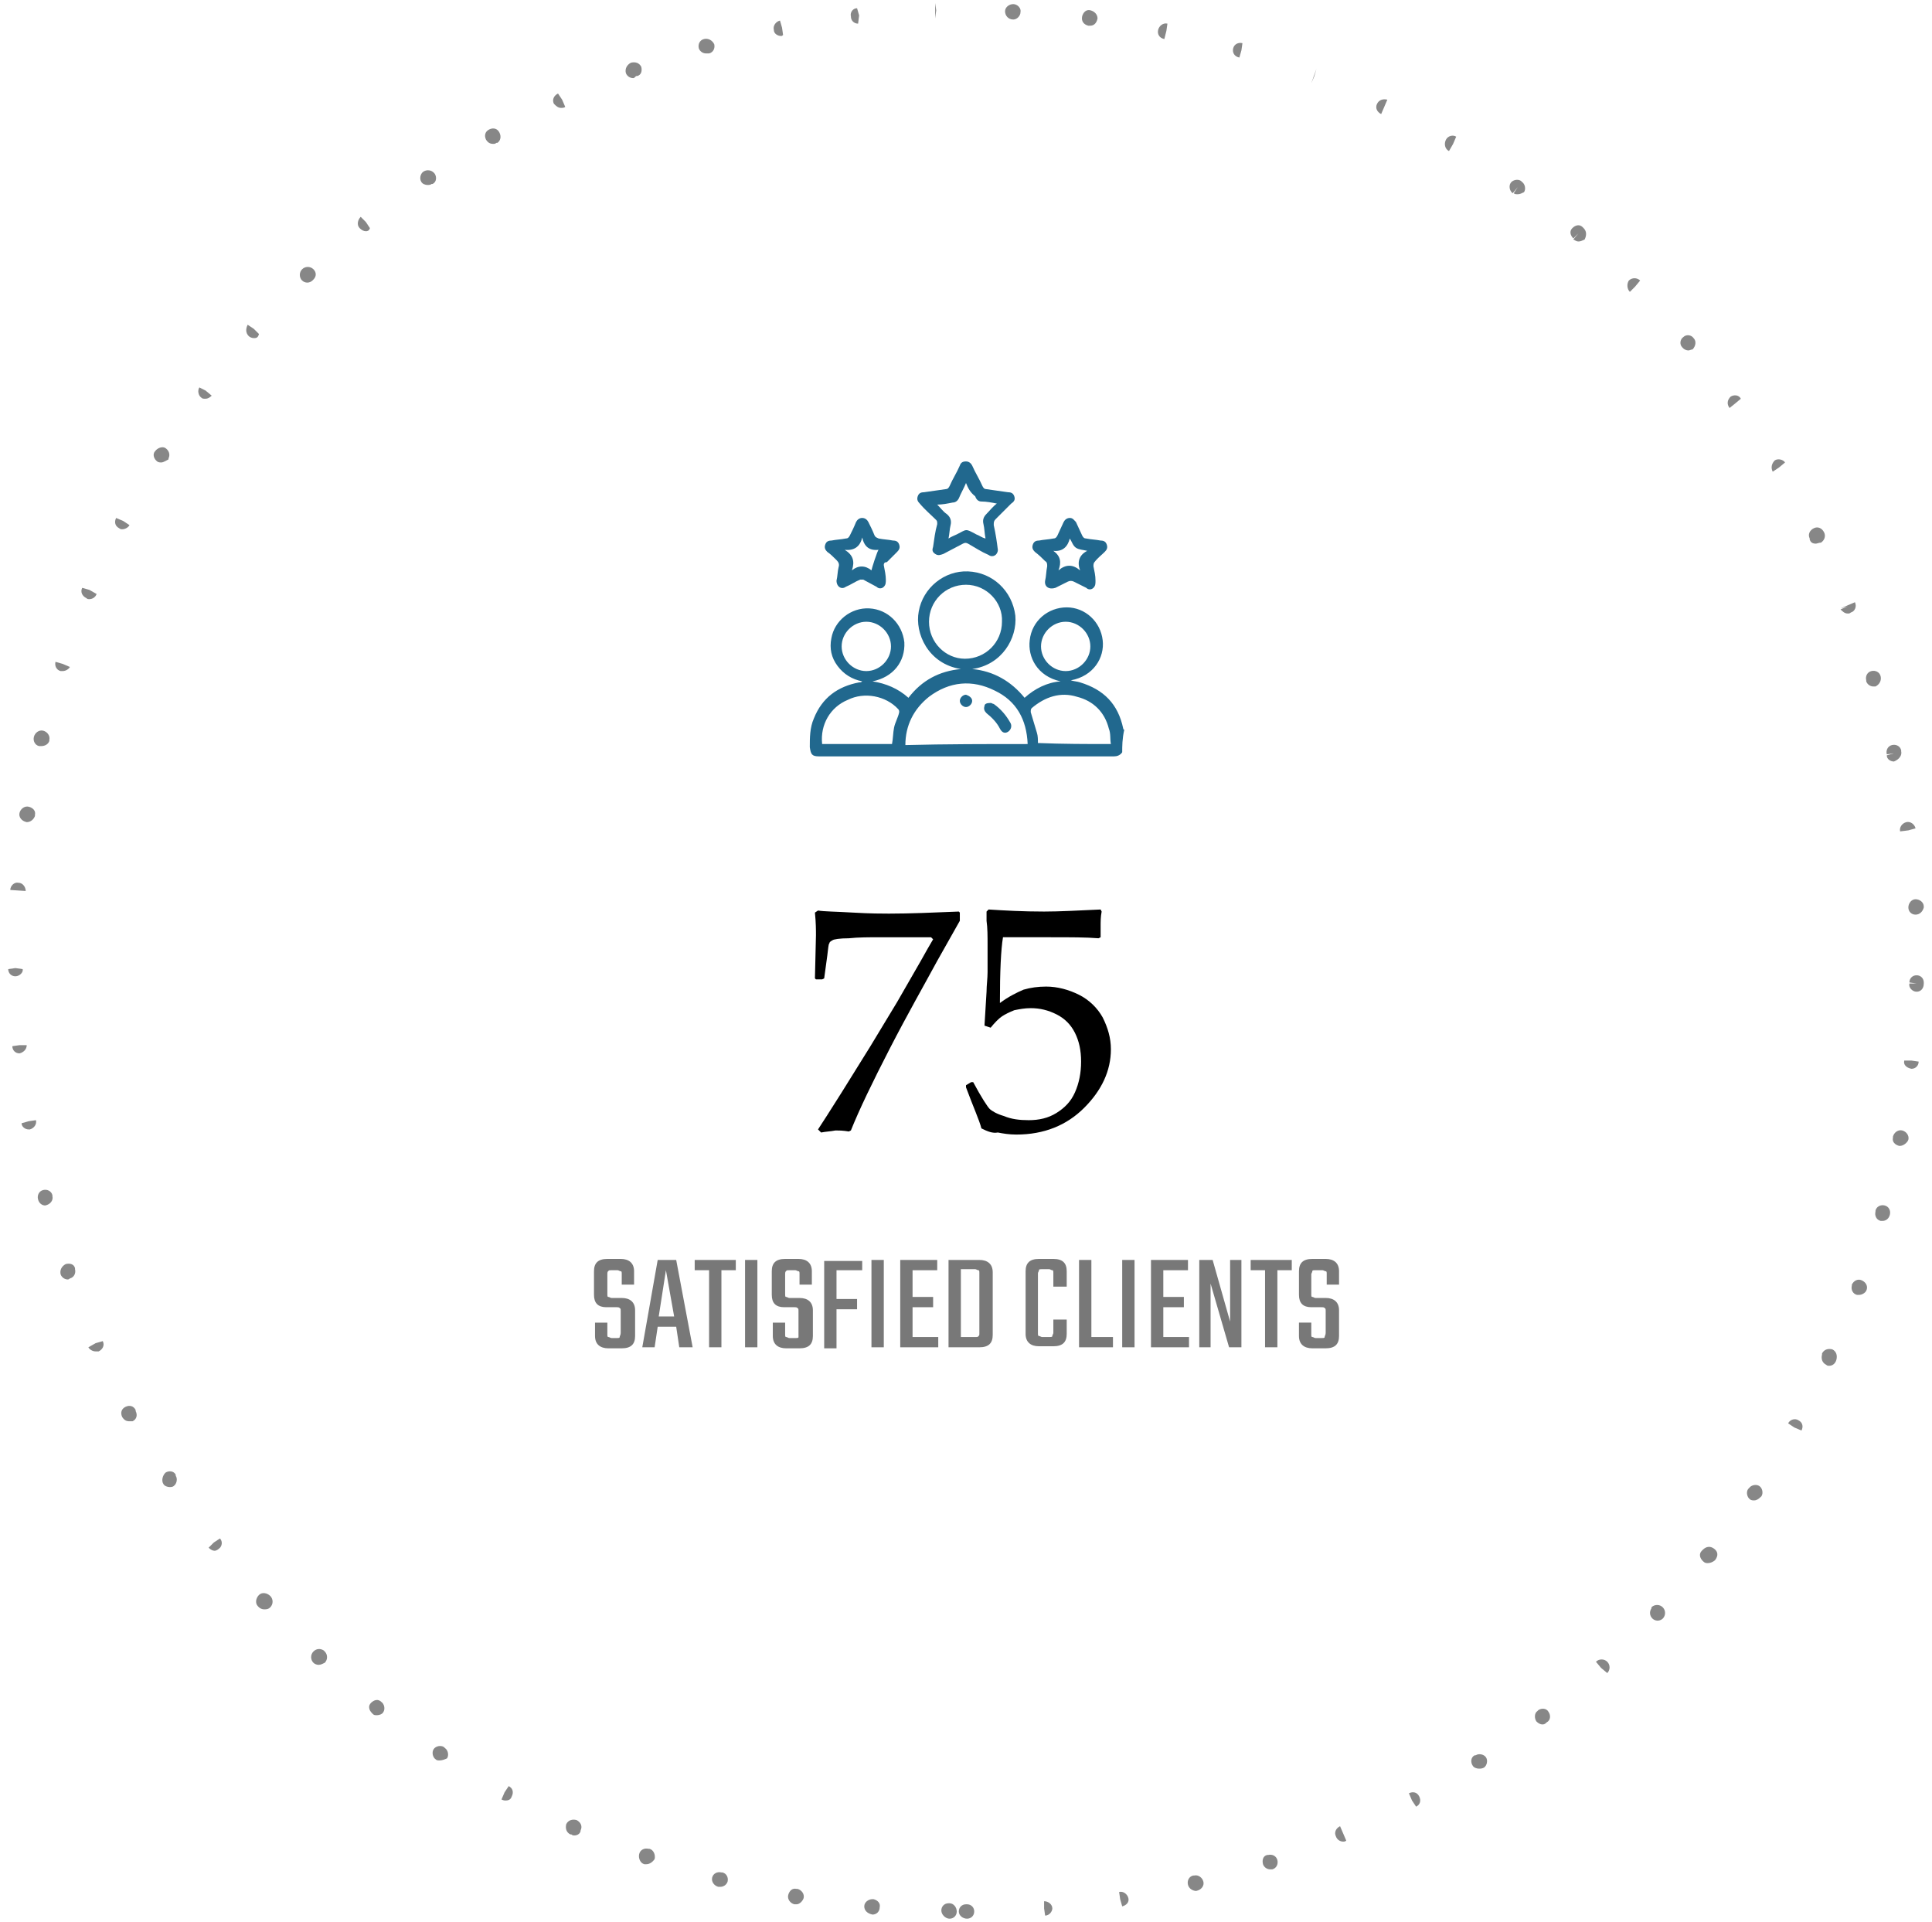 <?xml version="1.0" encoding="utf-8"?>
<!-- Generator: Adobe Illustrator 28.2.0, SVG Export Plug-In . SVG Version: 6.00 Build 0)  -->
<svg version="1.1" id="Layer_1" xmlns="http://www.w3.org/2000/svg" xmlns:xlink="http://www.w3.org/1999/xlink" x="0px" y="0px"
	 viewBox="0 0 188 187" style="enable-background:new 0 0 188 187;" xml:space="preserve">
<style type="text/css">
	.st0{opacity:0.5;enable-background:new    ;}
	.st1{fill:#0F0F0F;}
	.st2{enable-background:new    ;}
	.st3{fill:#787878;}
	.st4{fill:#21688E;}
</style>
<g class="st0">
	<path class="st1" d="M94.1,186.7c-0.4,0-0.8-0.3-0.8-0.7s0.3-0.7,0.7-0.7h0.1c0.4,0,0.7,0.3,0.7,0.7S94.5,186.7,94.1,186.7z
		 M92.4,186.7L92.4,186.7c-0.4,0-0.8-0.4-0.8-0.8c0-0.4,0.3-0.7,0.7-0.7h0.1c0.4,0,0.7,0.4,0.7,0.8
		C93.1,186.4,92.8,186.7,92.4,186.7z M101.7,186.4l-0.1-0.7V185c0.4,0,0.8,0.3,0.8,0.7C102.4,186,102.1,186.4,101.7,186.4z
		 M84.9,186.3C84.9,186.3,84.8,186.3,84.9,186.3c-0.5-0.1-0.8-0.4-0.8-0.8c0-0.4,0.4-0.7,0.8-0.7H85c0.4,0.1,0.7,0.4,0.6,0.8
		C85.6,186,85.3,186.3,84.9,186.3z M109.2,185.5l-0.2-0.7l-0.1-0.7c0.4-0.1,0.8,0.2,0.9,0.6C109.9,185.1,109.6,185.4,109.2,185.5z
		 M77.5,185.3c-0.1,0-0.1,0-0.2,0c-0.4-0.1-0.7-0.5-0.6-0.9s0.4-0.7,0.8-0.6h0.1c0.4,0.1,0.7,0.5,0.6,0.9
		C78.1,185,77.8,185.3,77.5,185.3z M109,184.8L109,184.8L109,184.8z M116.4,184c-0.3,0-0.7-0.2-0.8-0.6c-0.1-0.4,0.1-0.8,0.5-0.9
		h0.1c0.4-0.1,0.8,0.2,0.9,0.6C117.2,183.5,116.9,183.9,116.4,184C116.5,184,116.5,184,116.4,184z M70.1,183.6c-0.1,0-0.1,0-0.2,0
		c-0.4-0.1-0.7-0.5-0.6-0.9s0.5-0.6,0.9-0.5h0.1c0.4,0.1,0.6,0.5,0.5,0.9C70.7,183.4,70.4,183.6,70.1,183.6z M123.6,181.9
		c-0.3,0-0.6-0.2-0.7-0.5c-0.1-0.4,0-0.8,0.4-0.9h0.1c0.4-0.1,0.8,0.1,0.9,0.5s-0.1,0.8-0.5,0.9
		C123.8,181.9,123.7,181.9,123.6,181.9z M62.9,181.4c-0.1,0-0.2,0-0.2,0c-0.4-0.1-0.6-0.6-0.5-1s0.5-0.6,0.9-0.5h0.1
		c0.4,0.1,0.6,0.6,0.5,1C63.5,181.2,63.2,181.4,62.9,181.4z M130.7,179.2c-0.3,0-0.6-0.2-0.7-0.5c-0.2-0.4,0-0.8,0.4-1l0.3,0.7
		l-0.3-0.7l0.6,1.4C130.9,179.2,130.8,179.2,130.7,179.2z M55.9,178.6c-0.1,0-0.2,0-0.3-0.1h-0.1c-0.4-0.2-0.5-0.6-0.4-1
		c0.2-0.4,0.6-0.5,1-0.4l-0.3,0.7l0.3-0.7c0.4,0.2,0.6,0.6,0.4,1C56.5,178.4,56.2,178.6,55.9,178.6z M137.8,175.8l-0.4-0.6l-0.3-0.7
		c0.4-0.2,0.8-0.1,1,0.3C138.3,175.2,138.2,175.6,137.8,175.8z M49.2,175.2c-0.1,0-0.2,0-0.4-0.1l0.3-0.7l0.4-0.6l-0.4,0.6l0.4-0.6
		c0.4,0.2,0.5,0.6,0.3,1C49.7,175.1,49.5,175.2,49.2,175.2z M137.4,175.2L137.4,175.2L137.4,175.2z M143.9,172.1
		c-0.2,0-0.5-0.1-0.6-0.3c-0.2-0.3-0.2-0.8,0.2-1h0.1c0.3-0.2,0.8-0.1,1,0.2s0.1,0.8-0.2,1C144.2,172.1,144.1,172.1,143.9,172.1z
		 M42.8,171.3c-0.2,0-0.3,0-0.4-0.1c-0.3-0.2-0.4-0.7-0.2-1s0.7-0.4,1-0.2l0.1,0.1c0.3,0.2,0.4,0.7,0.2,1
		C43.3,171.2,43,171.3,42.8,171.3z M150.1,167.8c-0.2,0-0.4-0.1-0.6-0.3c-0.2-0.3-0.2-0.8,0.1-1l0.1-0.1c0.3-0.2,0.8-0.2,1,0.2
		c0.2,0.3,0.2,0.8-0.2,1C150.4,167.7,150.3,167.8,150.1,167.8z M36.7,166.9c-0.2,0-0.3,0-0.4-0.1l-0.1-0.1c-0.3-0.3-0.4-0.7-0.1-1
		c0.3-0.3,0.7-0.4,1-0.1l-0.5,0.6l0.5-0.6c0.3,0.2,0.4,0.7,0.2,1C37.2,166.8,36.9,166.9,36.7,166.9z M156.4,162.8l-0.6-0.5l-0.5-0.6
		c0.3-0.3,0.8-0.3,1.1,0S156.7,162.5,156.4,162.8z M155.9,162.3L155.9,162.3L155.9,162.3z M31,162c-0.2,0-0.4-0.1-0.5-0.2
		c-0.3-0.3-0.3-0.8,0-1.1s0.7-0.3,1-0.1l0.1,0.1c0.3,0.3,0.3,0.8,0,1.1C31.4,161.9,31.2,162,31,162z M161.3,157.7
		c-0.2,0-0.4-0.1-0.5-0.2c-0.3-0.3-0.3-0.7-0.1-1v-0.1c0.3-0.3,0.8-0.3,1.1,0s0.3,0.8,0,1.1C161.7,157.6,161.5,157.7,161.3,157.7z
		 M25.7,156.6c-0.2,0-0.4-0.1-0.5-0.2l-0.1-0.1c-0.3-0.3-0.2-0.8,0.1-1.1c0.3-0.3,0.8-0.2,1.1,0.1l-0.6,0.5l0.6-0.5
		c0.3,0.3,0.3,0.8,0,1.1C26.1,156.6,25.9,156.6,25.7,156.6z M166.2,152.1c-0.2,0-0.3,0-0.5-0.2c-0.3-0.3-0.4-0.7-0.1-1l0.1-0.1
		c0.3-0.3,0.7-0.4,1.1-0.1s0.4,0.7,0.1,1.1C166.7,152,166.4,152.1,166.2,152.1z M20.9,150.9c-0.2,0-0.4-0.1-0.6-0.3l0.5-0.5l0.6-0.5
		l-0.6,0.5l0.6-0.4c0.3,0.3,0.2,0.8-0.1,1C21.2,150.8,21,150.9,20.9,150.9z M170.7,146c-0.1,0-0.3,0-0.4-0.1c-0.3-0.2-0.4-0.7-0.2-1
		l0.1-0.1c0.2-0.3,0.7-0.4,1-0.2s0.4,0.7,0.2,1C171.1,145.9,170.9,146,170.7,146z M16.5,144.7c-0.2,0-0.5-0.1-0.6-0.3
		c-0.2-0.3-0.1-0.8,0.2-1.1c0.3-0.2,0.8-0.2,1,0.2v0.1c0.2,0.3,0.1,0.8-0.2,1C16.8,144.7,16.6,144.7,16.5,144.7z M175.3,139.2
		l-0.7-0.3l-0.6-0.4c0.2-0.4,0.7-0.5,1-0.3C175.4,138.4,175.5,138.8,175.3,139.2z M174.6,138.9L174.6,138.9L174.6,138.9z
		 M12.6,138.3c-0.3,0-0.5-0.1-0.7-0.4c-0.2-0.4-0.1-0.8,0.3-1c0.4-0.2,0.8-0.1,1,0.3v0.1c0.2,0.4,0.1,0.8-0.3,1
		C12.9,138.3,12.7,138.3,12.6,138.3z M178,132.9c-0.1,0-0.2,0-0.3-0.1c-0.4-0.2-0.5-0.6-0.4-1v-0.1c0.2-0.4,0.6-0.5,1-0.4
		c0.4,0.2,0.5,0.6,0.4,1C178.6,132.7,178.3,132.9,178,132.9z M9.3,131.5c-0.3,0-0.6-0.2-0.7-0.4l0.7-0.4l0.7-0.3l-0.7,0.3l0.7-0.2
		c0.2,0.4,0,0.8-0.4,1C9.5,131.5,9.4,131.5,9.3,131.5z M180.9,126c-0.1,0-0.2,0-0.2,0c-0.4-0.1-0.6-0.5-0.5-0.9V125
		c0.2-0.4,0.6-0.6,1-0.4s0.6,0.6,0.4,1C181.5,125.8,181.2,126,180.9,126z M6.6,124.5c-0.3,0-0.6-0.2-0.7-0.5c-0.1-0.4,0.1-0.8,0.5-1
		c0.4-0.1,0.8,0,0.9,0.4v0.1c0.1,0.4-0.1,0.8-0.5,0.9C6.7,124.5,6.6,124.5,6.6,124.5z M183.2,118.8c-0.1,0-0.1,0-0.2,0
		c-0.4-0.1-0.6-0.5-0.5-0.9v-0.1c0.1-0.4,0.5-0.6,0.9-0.5s0.6,0.5,0.5,0.9C183.8,118.6,183.5,118.8,183.2,118.8z M4.4,117.3
		c-0.3,0-0.6-0.2-0.7-0.6c-0.1-0.4,0.1-0.8,0.5-0.9s0.8,0.1,0.9,0.5v0.1C5.2,116.8,4.9,117.2,4.4,117.3
		C4.5,117.3,4.5,117.3,4.4,117.3z M184.9,111.5h-0.1c-0.4-0.1-0.7-0.4-0.6-0.8v-0.1c0.1-0.4,0.5-0.7,0.9-0.6s0.7,0.5,0.6,0.9
		C185.6,111.2,185.2,111.5,184.9,111.5z M2.8,109.9c-0.4,0-0.7-0.3-0.7-0.6l0.7-0.2l0.7-0.1l-0.7,0.1l0.7-0.1
		c0.1,0.4-0.2,0.8-0.6,0.9C2.9,109.9,2.9,109.9,2.8,109.9z M186,104C186,104,185.9,104,186,104c-0.5-0.1-0.8-0.4-0.7-0.8l0.7,0.1
		l-0.7-0.1h0.7l0.7,0.1C186.7,103.7,186.4,104,186,104z M1.9,102.5c-0.4,0-0.7-0.3-0.7-0.7l0.7-0.1l0.7-0.1l-0.7,0.1h0.7
		C2.6,102.1,2.3,102.4,1.9,102.5L1.9,102.5z M186.5,96.5L186.5,96.5c-0.4,0-0.8-0.4-0.7-0.8h0.7l-0.7-0.1c0-0.4,0.3-0.7,0.7-0.7
		s0.7,0.3,0.7,0.7v0.1C187.2,96.2,186.9,96.5,186.5,96.5z M1.5,95c-0.4,0-0.7-0.3-0.7-0.7l0.7-0.1l0.7,0.1C2.3,94.6,1.9,95,1.5,95
		L1.5,95z M186.4,89c-0.4,0-0.7-0.3-0.7-0.7h0.7h-0.7c0-0.4,0.3-0.8,0.7-0.8s0.8,0.3,0.8,0.7v0.1C187.1,88.7,186.8,89,186.4,89
		L186.4,89z M2.5,86.7L1,86.6c0-0.4,0.4-0.8,0.8-0.7C2.2,85.9,2.5,86.3,2.5,86.7l-0.7-0.1L2.5,86.7z M184.9,80.9l0.7-0.1L184.9,80.9
		c-0.1-0.4,0.2-0.8,0.6-0.9c0.4-0.1,0.8,0.2,0.9,0.6l-0.7,0.2L184.9,80.9z M2.6,80L2.6,80c-0.5-0.1-0.8-0.5-0.7-0.9s0.5-0.7,0.9-0.6
		s0.7,0.4,0.6,0.8v0.1C3.3,79.7,3,80,2.6,80z M184.3,74.1c-0.3,0-0.7-0.2-0.7-0.6l0.7-0.2l-0.7,0.1c-0.1-0.4,0.1-0.8,0.5-0.9
		s0.8,0.1,0.9,0.5v0.1C185.1,73.5,184.8,73.9,184.3,74.1C184.4,74.1,184.4,74.1,184.3,74.1z M4,72.6c-0.1,0-0.1,0-0.2,0
		c-0.4-0.1-0.6-0.5-0.5-0.9c0.1-0.4,0.5-0.7,0.9-0.6s0.7,0.5,0.6,0.9v0.1C4.7,72.4,4.4,72.6,4,72.6z M182.3,66.8
		c-0.3,0-0.6-0.2-0.7-0.5v-0.1c-0.1-0.4,0.1-0.8,0.5-0.9s0.8,0.1,0.9,0.5c0.1,0.4-0.1,0.8-0.5,1C182.5,66.8,182.4,66.8,182.3,66.8z
		 M6.1,65.3c-0.1,0-0.2,0-0.2,0c-0.4-0.1-0.6-0.5-0.5-0.9l0.7,0.2l0.7,0.3C6.7,65.1,6.4,65.3,6.1,65.3z M179.8,59.7
		c-0.3,0-0.5-0.2-0.7-0.4l0.7-0.3l-0.7,0.2l1.4-0.6c0.2,0.4,0,0.9-0.4,1C180,59.7,179.9,59.7,179.8,59.7z M8.7,58.3
		c-0.1,0-0.2,0-0.3-0.1C8,58,7.8,57.6,8,57.2l0.7,0.2l0.7,0.4C9.3,58.1,9,58.3,8.7,58.3z M176.7,52.9c-0.3,0-0.5-0.1-0.6-0.4v-0.1
		c-0.2-0.4,0-0.8,0.4-1s0.8,0,1,0.4s0,0.8-0.3,1C177,52.8,176.8,52.9,176.7,52.9z M11.9,51.5c-0.1,0-0.2,0-0.3-0.1
		c-0.4-0.2-0.5-0.6-0.3-1l0.7,0.3l0.6,0.4C12.5,51.3,12.2,51.5,11.9,51.5z M172.5,45.9l0.6-0.4L172.5,45.9c-0.2-0.4-0.1-0.8,0.2-1.1
		c0.3-0.2,0.8-0.1,1,0.2l-0.6,0.5L172.5,45.9z M15.7,45c-0.1,0-0.3,0-0.4-0.1c-0.3-0.2-0.5-0.7-0.2-1c0.2-0.3,0.7-0.5,1-0.3
		c0.3,0.2,0.5,0.6,0.3,1v0.1C16.2,44.8,15.9,45,15.7,45z M168.3,39.7l0.6-0.4L168.3,39.7c-0.3-0.4-0.2-0.8,0.1-1.1
		c0.3-0.2,0.8-0.2,1,0.2l-0.6,0.5L168.3,39.7z M20,38.8c-0.2,0-0.3,0-0.4-0.1c-0.3-0.2-0.4-0.7-0.2-1L20,38l0.6,0.5
		C20.4,38.7,20.2,38.8,20,38.8z M164.3,34.1c-0.2,0-0.4-0.1-0.5-0.2l-0.1-0.1c-0.3-0.3-0.2-0.8,0.1-1c0.3-0.3,0.8-0.2,1,0.1
		c0.3,0.3,0.2,0.8-0.1,1.1C164.6,34,164.4,34.1,164.3,34.1z M24.7,32.9c-0.2,0-0.4-0.1-0.5-0.2c-0.3-0.3-0.3-0.7-0.1-1.1l0.6,0.4
		l0.5,0.5C25.1,32.9,24.9,32.9,24.7,32.9z M158.6,28.4l0.5-0.5L158.6,28.4c-0.3-0.3-0.3-0.8-0.1-1.1c0.3-0.3,0.8-0.3,1.1,0l-0.5,0.6
		L158.6,28.4z M29.9,27.5c-0.2,0-0.4-0.1-0.5-0.2c-0.3-0.3-0.3-0.8,0-1.1c0.3-0.3,0.8-0.3,1.1,0c0.3,0.3,0.3,0.7,0,1l-0.1,0.1
		C30.3,27.4,30.1,27.5,29.9,27.5z M153.6,23.5c-0.2,0-0.3-0.1-0.5-0.2l0.5-0.6l-0.5,0.5c-0.3-0.3-0.4-0.7-0.1-1
		c0.3-0.3,0.7-0.4,1-0.1l0.1,0.1c0.3,0.3,0.3,0.7,0.1,1.1C154,23.4,153.8,23.5,153.6,23.5z M35.6,22.5c-0.2,0-0.4-0.1-0.6-0.3
		c-0.3-0.3-0.2-0.8,0.1-1.1l0.5,0.5l0.4,0.6C35.9,22.5,35.7,22.5,35.6,22.5z M147.7,18.9c-0.2,0-0.3,0-0.4-0.1l0.4-0.6l-0.5,0.6
		c-0.3-0.2-0.4-0.7-0.2-1s0.7-0.4,1-0.2l0.1,0.1c0.3,0.2,0.4,0.7,0.2,1C148.1,18.8,147.9,18.9,147.7,18.9z M41.6,18
		c-0.2,0-0.5-0.1-0.6-0.3c-0.2-0.3-0.1-0.8,0.2-1s0.8-0.2,1.1,0.2c0.2,0.3,0.2,0.8-0.2,1H42C41.9,18,41.7,18,41.6,18z M141,14.7
		l0.4-0.6L141,14.7c-0.4-0.2-0.5-0.7-0.3-1.1c0.2-0.4,0.7-0.5,1-0.3l-0.3,0.7L141,14.7z M48,14c-0.3,0-0.5-0.1-0.7-0.4
		c-0.2-0.4-0.1-0.8,0.3-1c0.4-0.2,0.8-0.1,1,0.3c0.2,0.4,0.1,0.8-0.2,1h-0.1C48.2,14,48.1,14,48,14z M134.4,11.1l0.3-0.7L134.4,11.1
		c-0.4-0.2-0.6-0.6-0.4-1c0.2-0.4,0.6-0.5,1-0.4l-0.3,0.7L134.4,11.1z M54.6,10.5c-0.3,0-0.5-0.2-0.7-0.4c-0.2-0.4,0-0.8,0.4-1
		l0.4,0.6l0.3,0.7C54.9,10.5,54.7,10.5,54.6,10.5z M127.6,8.1l0.3-0.7L127.6,8.1l0.5-1.4l-0.2,0.7L127.6,8.1z M61.6,7.6
		c-0.3,0-0.6-0.2-0.7-0.5c-0.1-0.4,0.1-0.8,0.5-1c0.4-0.1,0.8,0,1,0.4c0.1,0.4,0,0.8-0.4,0.9h-0.1C61.7,7.6,61.7,7.6,61.6,7.6z
		 M120.6,5.6l0.2-0.7L120.6,5.6c-0.5-0.1-0.7-0.5-0.6-0.9s0.5-0.6,0.9-0.5l-0.1,0.7L120.6,5.6z M68.7,5.2c-0.3,0-0.6-0.2-0.7-0.5
		c-0.1-0.4,0.1-0.8,0.5-0.9c0.4-0.1,0.8,0.1,1,0.5c0.1,0.4-0.1,0.8-0.5,0.9h-0.1C68.9,5.2,68.8,5.2,68.7,5.2z M113.3,3.8l0.2-0.7
		L113.3,3.8c-0.5-0.1-0.7-0.5-0.6-0.9s0.5-0.7,0.9-0.6L113.5,3L113.3,3.8z M76,3.5c-0.3,0-0.7-0.2-0.7-0.6c-0.1-0.4,0.2-0.8,0.6-0.9
		l0.2,0.7l0.1,0.7C76.1,3.5,76.1,3.5,76,3.5z M106.1,2.5C106,2.5,106,2.5,106.1,2.5c-0.1,0-0.2,0-0.2,0c-0.4-0.1-0.7-0.4-0.6-0.9
		c0.1-0.4,0.4-0.7,0.8-0.6s0.7,0.4,0.7,0.8C106.7,2.3,106.4,2.5,106.1,2.5z M83.5,2.3c-0.4,0-0.7-0.3-0.7-0.7
		c-0.1-0.4,0.2-0.8,0.6-0.8l0.2,0.7L83.5,2.3L83.5,2.3z M98.6,1.9L98.6,1.9L98.6,1.9c-0.5,0-0.8-0.4-0.8-0.8s0.4-0.7,0.8-0.7
		s0.8,0.4,0.7,0.8C99.3,1.5,99,1.9,98.6,1.9z M91,1.8V0.3L91.1,1L91,1.8z"/>
</g>
<g class="st2">
	<path d="M79.9,110.2l-0.3-0.3c0.4-0.6,1.1-1.7,2.3-3.6l2.8-4.5l2.6-4.3l2.3-4c0.5-0.9,0.9-1.6,1.2-2.1l-0.2-0.2h-4.8
		c-1.2,0-2.3,0-3.2,0.1c-0.9,0-1.5,0.1-1.6,0.2c-0.2,0.1-0.3,0.2-0.3,0.3c-0.1,0.1-0.1,0.5-0.2,1.2l-0.3,2.2L80,95.3h-0.6l-0.1-0.1
		l0.1-4.2c0-0.5,0-1.2-0.1-2.2l0.3-0.2c0.6,0.1,1.7,0.1,3.4,0.2c1.7,0.1,2.9,0.1,3.5,0.1c2.1,0,4.3-0.1,6.8-0.2l0.1,0.1v0.8
		l-2.2,3.9c-1.3,2.4-2.9,5.2-4.6,8.5s-3,6-3.8,8l-0.2,0.1c-0.6-0.1-1-0.1-1.3-0.1C80.8,110.1,80.4,110.1,79.9,110.2z"/>
	<path d="M95.5,109.8c-0.2-0.8-0.8-2.1-1.5-4v-0.2l0.5-0.3h0.2c0.8,1.5,1.4,2.4,1.6,2.6s0.7,0.5,1.4,0.7c0.7,0.3,1.5,0.4,2.4,0.4
		c1,0,1.9-0.2,2.7-0.7s1.4-1.1,1.8-2s0.6-1.9,0.6-3s-0.2-2-0.6-2.8s-1-1.4-1.8-1.8s-1.6-0.6-2.5-0.6c-0.6,0-1.1,0.1-1.6,0.2
		c-0.5,0.2-0.9,0.4-1.2,0.6c-0.3,0.2-0.7,0.6-1.1,1.1l-0.6-0.2l0.2-3.3c0-0.6,0.1-1.3,0.1-1.9v-2.7c0-0.8,0-1.6-0.1-2.3
		c0-0.5,0-0.8,0-0.9l0.2-0.2c1.6,0.1,3.3,0.2,5.4,0.2c1.5,0,3.3-0.1,5.5-0.2l0.1,0.2c-0.1,0.5-0.1,1-0.1,1.4c0,0.2,0,0.6,0,1.1
		l-0.2,0.1c-1.2-0.1-2.7-0.1-4.7-0.1c-2.7,0-4.2,0-4.6,0c-0.2,1.2-0.3,3.3-0.3,6.4c0.8-0.6,1.6-1,2.3-1.3c0.7-0.2,1.4-0.3,2.2-0.3
		c1.1,0,2.2,0.3,3.2,0.8s1.8,1.3,2.3,2.2c0.5,1,0.8,2,0.8,3.1c0,2.1-0.9,4-2.6,5.7s-3.9,2.6-6.6,2.6c-0.7,0-1.3-0.1-1.8-0.2
		C96.6,110.3,96.1,110.1,95.5,109.8z"/>
</g>
<g class="st2">
	<path class="st3" d="M60.4,129.7v-2.1c0-0.2,0-0.3-0.1-0.3c0-0.1-0.2-0.1-0.3-0.1h-1c-0.8,0-1.2-0.4-1.2-1.2v-2.3
		c0-0.8,0.4-1.2,1.3-1.2h1.3c0.8,0,1.3,0.4,1.3,1.2v1.3h-1.2v-1c0-0.2,0-0.3-0.1-0.3s-0.2-0.1-0.3-0.1h-0.6c-0.2,0-0.3,0-0.3,0.1
		c-0.1,0-0.1,0.2-0.1,0.3v1.9c0,0.2,0,0.3,0.1,0.3s0.2,0.1,0.3,0.1h1c0.8,0,1.3,0.4,1.3,1.2v2.5c0,0.8-0.4,1.2-1.3,1.2h-1.3
		c-0.8,0-1.3-0.4-1.3-1.2v-1.3h1.2v1.1c0,0.2,0,0.3,0.1,0.3s0.2,0.1,0.3,0.1H60c0.2,0,0.3,0,0.3-0.1S60.4,129.9,60.4,129.7z"/>
	<path class="st3" d="M66.1,131.1l-0.3-2H64l-0.3,2h-1.2l1.5-8.5h1.8l1.6,8.5H66.1z M64.1,128.1h1.5l-0.8-4.5L64.1,128.1z"/>
	<path class="st3" d="M71.6,122.6v1h-1.4v7.5H69v-7.5h-1.4v-1C67.6,122.6,71.6,122.6,71.6,122.6z"/>
	<path class="st3" d="M72.5,122.6h1.2v8.5h-1.2V122.6z"/>
	<path class="st3" d="M77.7,129.7v-2.1c0-0.2,0-0.3-0.1-0.3c0-0.1-0.2-0.1-0.3-0.1h-1c-0.8,0-1.2-0.4-1.2-1.2v-2.3
		c0-0.8,0.4-1.2,1.3-1.2h1.3c0.8,0,1.3,0.4,1.3,1.2v1.3h-1.2v-1c0-0.2,0-0.3-0.1-0.3s-0.2-0.1-0.3-0.1h-0.6c-0.2,0-0.3,0-0.3,0.1
		c-0.1,0-0.1,0.2-0.1,0.3v1.9c0,0.2,0,0.3,0.1,0.3s0.2,0.1,0.3,0.1h1c0.8,0,1.3,0.4,1.3,1.2v2.5c0,0.8-0.4,1.2-1.3,1.2h-1.3
		c-0.8,0-1.3-0.4-1.3-1.2v-1.3h1.2v1.1c0,0.2,0,0.3,0.1,0.3s0.2,0.1,0.3,0.1h0.6c0.2,0,0.3,0,0.3-0.1S77.7,129.9,77.7,129.7z"/>
	<path class="st3" d="M83.9,123.6h-2.5v2.8h2v1h-2v3.8h-1.2v-8.5h3.7V123.6z"/>
	<path class="st3" d="M84.8,122.6H86v8.5h-1.2V122.6z"/>
	<path class="st3" d="M88.8,130.1h2.5v1h-3.7v-8.5h3.6v1h-2.4v2.6h2v1h-2V130.1z"/>
	<path class="st3" d="M92.3,122.6h3c0.8,0,1.3,0.4,1.3,1.2v6.1c0,0.8-0.4,1.2-1.3,1.2h-3V122.6z M95.3,129.7v-5.8
		c0-0.2,0-0.3-0.1-0.3s-0.2-0.1-0.3-0.1h-1.4v6.6h1.4c0.2,0,0.3,0,0.3-0.1C95.3,130,95.3,129.9,95.3,129.7z"/>
	<path class="st3" d="M103.8,125.2h-1.3v-1.3c0-0.2,0-0.3-0.1-0.3s-0.2-0.1-0.3-0.1h-0.7c-0.2,0-0.3,0-0.3,0.1s-0.1,0.2-0.1,0.3v5.8
		c0,0.2,0,0.3,0.1,0.3s0.2,0.1,0.3,0.1h0.7c0.2,0,0.3,0,0.3-0.1s0.1-0.2,0.1-0.3v-1.3h1.3v1.4c0,0.8-0.4,1.2-1.3,1.2h-1.4
		c-0.8,0-1.3-0.4-1.3-1.2v-6.1c0-0.8,0.4-1.2,1.3-1.2h1.4c0.9,0,1.3,0.4,1.3,1.2V125.2z"/>
	<path class="st3" d="M106.2,130.1h2.1v1H105v-8.5h1.2V130.1z"/>
	<path class="st3" d="M109.2,122.6h1.2v8.5h-1.2V122.6z"/>
	<path class="st3" d="M113.2,130.1h2.5v1H112v-8.5h3.6v1h-2.4v2.6h2v1h-2V130.1z"/>
	<path class="st3" d="M119.7,122.6h1.1v8.5h-1.2l-1.8-6.2v6.2h-1.1v-8.5h1.3l1.7,6V122.6z"/>
	<path class="st3" d="M125.7,122.6v1h-1.4v7.5h-1.2v-7.5h-1.4v-1C121.7,122.6,125.7,122.6,125.7,122.6z"/>
	<path class="st3" d="M129,129.7v-2.1c0-0.2,0-0.3-0.1-0.3c0-0.1-0.2-0.1-0.3-0.1h-1c-0.8,0-1.2-0.4-1.2-1.2v-2.3
		c0-0.8,0.4-1.2,1.3-1.2h1.3c0.8,0,1.3,0.4,1.3,1.2v1.3h-1.2v-1c0-0.2,0-0.3-0.1-0.3s-0.2-0.1-0.3-0.1H128c-0.2,0-0.3,0-0.3,0.1
		s-0.1,0.2-0.1,0.3v1.9c0,0.2,0,0.3,0.1,0.3s0.2,0.1,0.3,0.1h1c0.8,0,1.3,0.4,1.3,1.2v2.5c0,0.8-0.4,1.2-1.3,1.2h-1.3
		c-0.8,0-1.3-0.4-1.3-1.2v-1.3h1.2v1.1c0,0.2,0,0.3,0.1,0.3s0.2,0.1,0.3,0.1h0.6c0.2,0,0.3,0,0.3-0.1S129,129.9,129,129.7z"/>
</g>
<g>
	<g>
		<path class="st4" d="M109.2,73.2c-0.2,0.3-0.5,0.4-0.8,0.4c-9.6,0-19.2,0-28.7,0c-0.7,0-0.8-0.2-0.9-0.9c0-0.9,0-1.9,0.4-2.8
			c0.8-2,2.3-3.1,4.4-3.5c0.1,0,0.2,0,0.3-0.1c-1-0.2-1.8-0.7-2.4-1.5c-0.6-0.8-0.8-1.7-0.6-2.7c0.3-1.7,1.9-3,3.7-2.9
			c1.8,0.1,3.2,1.5,3.4,3.3c0.1,1.9-1.1,3.4-3.1,3.8c1.3,0.2,2.5,0.7,3.5,1.6c1.3-1.7,3-2.6,5.1-2.8c-3.2-0.5-4.5-3.5-4.1-5.6
			c0.4-2.3,2.5-4,4.8-3.9c2.4,0.1,4.3,1.9,4.6,4.3c0.2,2.2-1.3,4.8-4.2,5.2c2.1,0.2,3.8,1.2,5.1,2.8c1-0.9,2.2-1.5,3.5-1.6
			c-2.3-0.5-3.2-2.4-3-4c0.2-1.9,1.8-3.2,3.6-3.2c1.8,0,3.3,1.4,3.5,3.2c0.2,1.7-0.9,3.5-3.1,3.9c0.3,0.1,0.6,0.1,0.9,0.2
			c2.3,0.7,3.7,2.1,4.2,4.5c0,0,0,0.1,0.1,0.1C109.2,71.9,109.2,72.6,109.2,73.2z M100,72.4c-0.1-2.4-1.1-4.2-3.2-5.2
			c-2.2-1.1-4.4-0.9-6.4,0.6c-1.5,1.2-2.3,2.8-2.3,4.7C92,72.4,96,72.4,100,72.4z M94,56.9c-2,0-3.6,1.6-3.6,3.6s1.6,3.6,3.5,3.6
			c2,0,3.6-1.6,3.6-3.6C97.6,58.6,96,56.9,94,56.9z M80,72.4c2.3,0,4.6,0,6.8,0c0.1-0.5,0.1-1.1,0.2-1.6s0.4-1,0.5-1.5
			c0-0.1,0-0.2-0.1-0.3c-1.2-1.3-3.3-1.7-4.9-0.9C80.8,68.8,79.8,70.5,80,72.4z M108.1,72.4c-0.1-0.5,0-1-0.2-1.5
			c-0.4-1.6-1.5-2.7-3.1-3.1c-1.6-0.5-3.1,0-4.4,1.1c-0.1,0.1-0.1,0.2-0.1,0.4c0.2,0.7,0.4,1.3,0.6,2c0.1,0.3,0.1,0.7,0.1,1
			C103.5,72.4,105.7,72.4,108.1,72.4z M86.7,62.9c0-1.3-1.1-2.4-2.4-2.4s-2.4,1.1-2.4,2.4s1.1,2.4,2.4,2.4S86.7,64.2,86.7,62.9z
			 M103.7,65.3c1.3,0,2.4-1.1,2.4-2.4c0-1.3-1.1-2.4-2.4-2.4s-2.4,1.1-2.4,2.4C101.3,64.2,102.4,65.3,103.7,65.3z"/>
	</g>
	<g>
		<path class="st4" d="M97.1,53.5c0,0.5-0.5,0.8-0.9,0.5c-0.7-0.3-1.3-0.7-2-1.1c-0.2-0.1-0.3-0.1-0.5,0c-0.6,0.3-1.3,0.7-1.9,1
			c-0.3,0.1-0.5,0.2-0.8,0s-0.3-0.4-0.2-0.7c0.1-0.7,0.2-1.5,0.4-2.2c0-0.2,0-0.3-0.1-0.4c-0.5-0.5-1.1-1-1.6-1.6
			c-0.2-0.2-0.3-0.4-0.2-0.7c0.1-0.3,0.3-0.4,0.6-0.4c0.7-0.1,1.4-0.2,2.1-0.3c0.2,0,0.3-0.1,0.4-0.3c0.3-0.7,0.7-1.3,1-2
			c0.1-0.3,0.3-0.4,0.6-0.4c0.3,0,0.5,0.2,0.6,0.4c0.3,0.7,0.7,1.3,1,2c0.1,0.2,0.2,0.3,0.4,0.3c0.7,0.1,1.4,0.2,2.1,0.3
			c0.3,0,0.5,0.1,0.6,0.4c0.1,0.3,0,0.5-0.3,0.7c-0.5,0.5-1,1-1.5,1.5c-0.2,0.2-0.2,0.3-0.2,0.6C96.9,52,97,52.7,97.1,53.5
			L97.1,53.5z M94,47c-0.2,0.5-0.5,1-0.7,1.5c-0.1,0.2-0.3,0.4-0.6,0.4c-0.5,0.1-1,0.2-1.5,0.2c0.3,0.3,0.6,0.7,0.9,0.9
			c0.4,0.3,0.5,0.7,0.4,1.1c-0.1,0.4-0.1,0.8-0.2,1.3c0.3-0.2,0.6-0.3,0.8-0.4c1-0.5,0.8-0.6,1.9,0c0.3,0.1,0.5,0.3,0.9,0.4
			c-0.1-0.5-0.1-1-0.2-1.4s0-0.7,0.3-1s0.6-0.7,1-1c-0.5-0.1-1-0.2-1.5-0.2c-0.3,0-0.5-0.2-0.6-0.5C94.4,47.9,94.2,47.5,94,47z"/>
	</g>
	<g>
		<path class="st4" d="M81.4,56.5c0.1-0.4,0.1-0.9,0.2-1.3c0.1-0.3,0-0.5-0.2-0.7c-0.3-0.3-0.6-0.6-0.9-0.8
			c-0.2-0.2-0.3-0.4-0.2-0.7c0.1-0.3,0.3-0.4,0.6-0.4c0.5-0.1,0.9-0.1,1.4-0.2c0.2,0,0.3-0.1,0.4-0.3c0.2-0.4,0.4-0.8,0.6-1.3
			c0.1-0.2,0.3-0.4,0.6-0.4c0.3,0,0.5,0.2,0.6,0.4c0.2,0.4,0.4,0.8,0.6,1.3c0.1,0.2,0.2,0.2,0.4,0.3c0.5,0.1,0.9,0.1,1.4,0.2
			c0.3,0,0.5,0.1,0.6,0.4c0.1,0.3,0,0.5-0.2,0.7c-0.3,0.3-0.7,0.7-1,1C86,54.7,86,54.9,86,55c0.1,0.5,0.2,1,0.2,1.4
			c0,0.3,0,0.5-0.2,0.7s-0.5,0.2-0.7,0c-0.4-0.2-0.9-0.5-1.3-0.7c-0.1,0-0.3,0-0.3,0c-0.5,0.2-0.9,0.5-1.4,0.7
			C81.9,57.4,81.4,57.1,81.4,56.5z M84.8,55.5c0-0.1,0.6-2,0.7-2c-0.9,0.1-1.4-0.3-1.6-1.2c-0.2,0.9-0.8,1.3-1.7,1.2
			c0.8,0.5,1,1.1,0.7,2C83.5,55,84.2,55,84.8,55.5z"/>
	</g>
	<g>
		<path class="st4" d="M101.7,56.5c0.1-0.4,0.1-0.9,0.2-1.4c0-0.2,0-0.4-0.2-0.5c-0.3-0.3-0.6-0.6-1-0.9c-0.2-0.2-0.3-0.4-0.2-0.7
			c0.1-0.3,0.3-0.4,0.6-0.4c0.5-0.1,0.9-0.1,1.4-0.2c0.2,0,0.3-0.1,0.4-0.3c0.2-0.4,0.4-0.9,0.6-1.3c0.1-0.2,0.3-0.4,0.6-0.4
			c0.3,0,0.4,0.2,0.6,0.4c0.2,0.4,0.4,0.9,0.6,1.3c0.1,0.2,0.2,0.3,0.4,0.3c0.5,0.1,0.9,0.1,1.4,0.2c0.3,0,0.5,0.1,0.6,0.4
			c0.1,0.3,0,0.5-0.2,0.7c-0.3,0.3-0.7,0.6-1,1c-0.1,0.1-0.1,0.3-0.1,0.4c0.1,0.5,0.2,0.9,0.2,1.4c0,0.3,0,0.5-0.2,0.7
			s-0.5,0.2-0.7,0c-0.4-0.2-0.8-0.4-1.2-0.6c-0.2-0.1-0.4-0.1-0.6,0c-0.4,0.2-0.8,0.4-1.2,0.6C102.1,57.4,101.6,57.1,101.7,56.5z
			 M103,55.5c0.7-0.6,1.4-0.6,2.1,0c-0.3-0.8-0.1-1.5,0.7-1.9c-0.4-0.1-0.8-0.1-1.1-0.3c-0.3-0.2-0.4-0.6-0.6-0.9
			c-0.2,0.8-0.7,1.3-1.6,1.2C103.2,54.1,103.3,54.7,103,55.5z"/>
	</g>
	<g>
		<path class="st4" d="M96.4,68.4c0.1,0,0.2,0.1,0.3,0.1c0.7,0.5,1.2,1.1,1.6,1.8c0.2,0.3,0.1,0.7-0.2,0.9c-0.3,0.2-0.6,0.1-0.8-0.3
			c-0.3-0.6-0.8-1.1-1.3-1.5c-0.2-0.2-0.3-0.4-0.2-0.7C95.8,68.5,96,68.4,96.4,68.4z"/>
	</g>
	<g>
		<path class="st4" d="M94.6,68.2c0,0.3-0.3,0.6-0.6,0.6c-0.3,0-0.6-0.3-0.6-0.6c0-0.3,0.3-0.6,0.6-0.6
			C94.3,67.7,94.6,67.9,94.6,68.2z"/>
	</g>
</g>
</svg>
